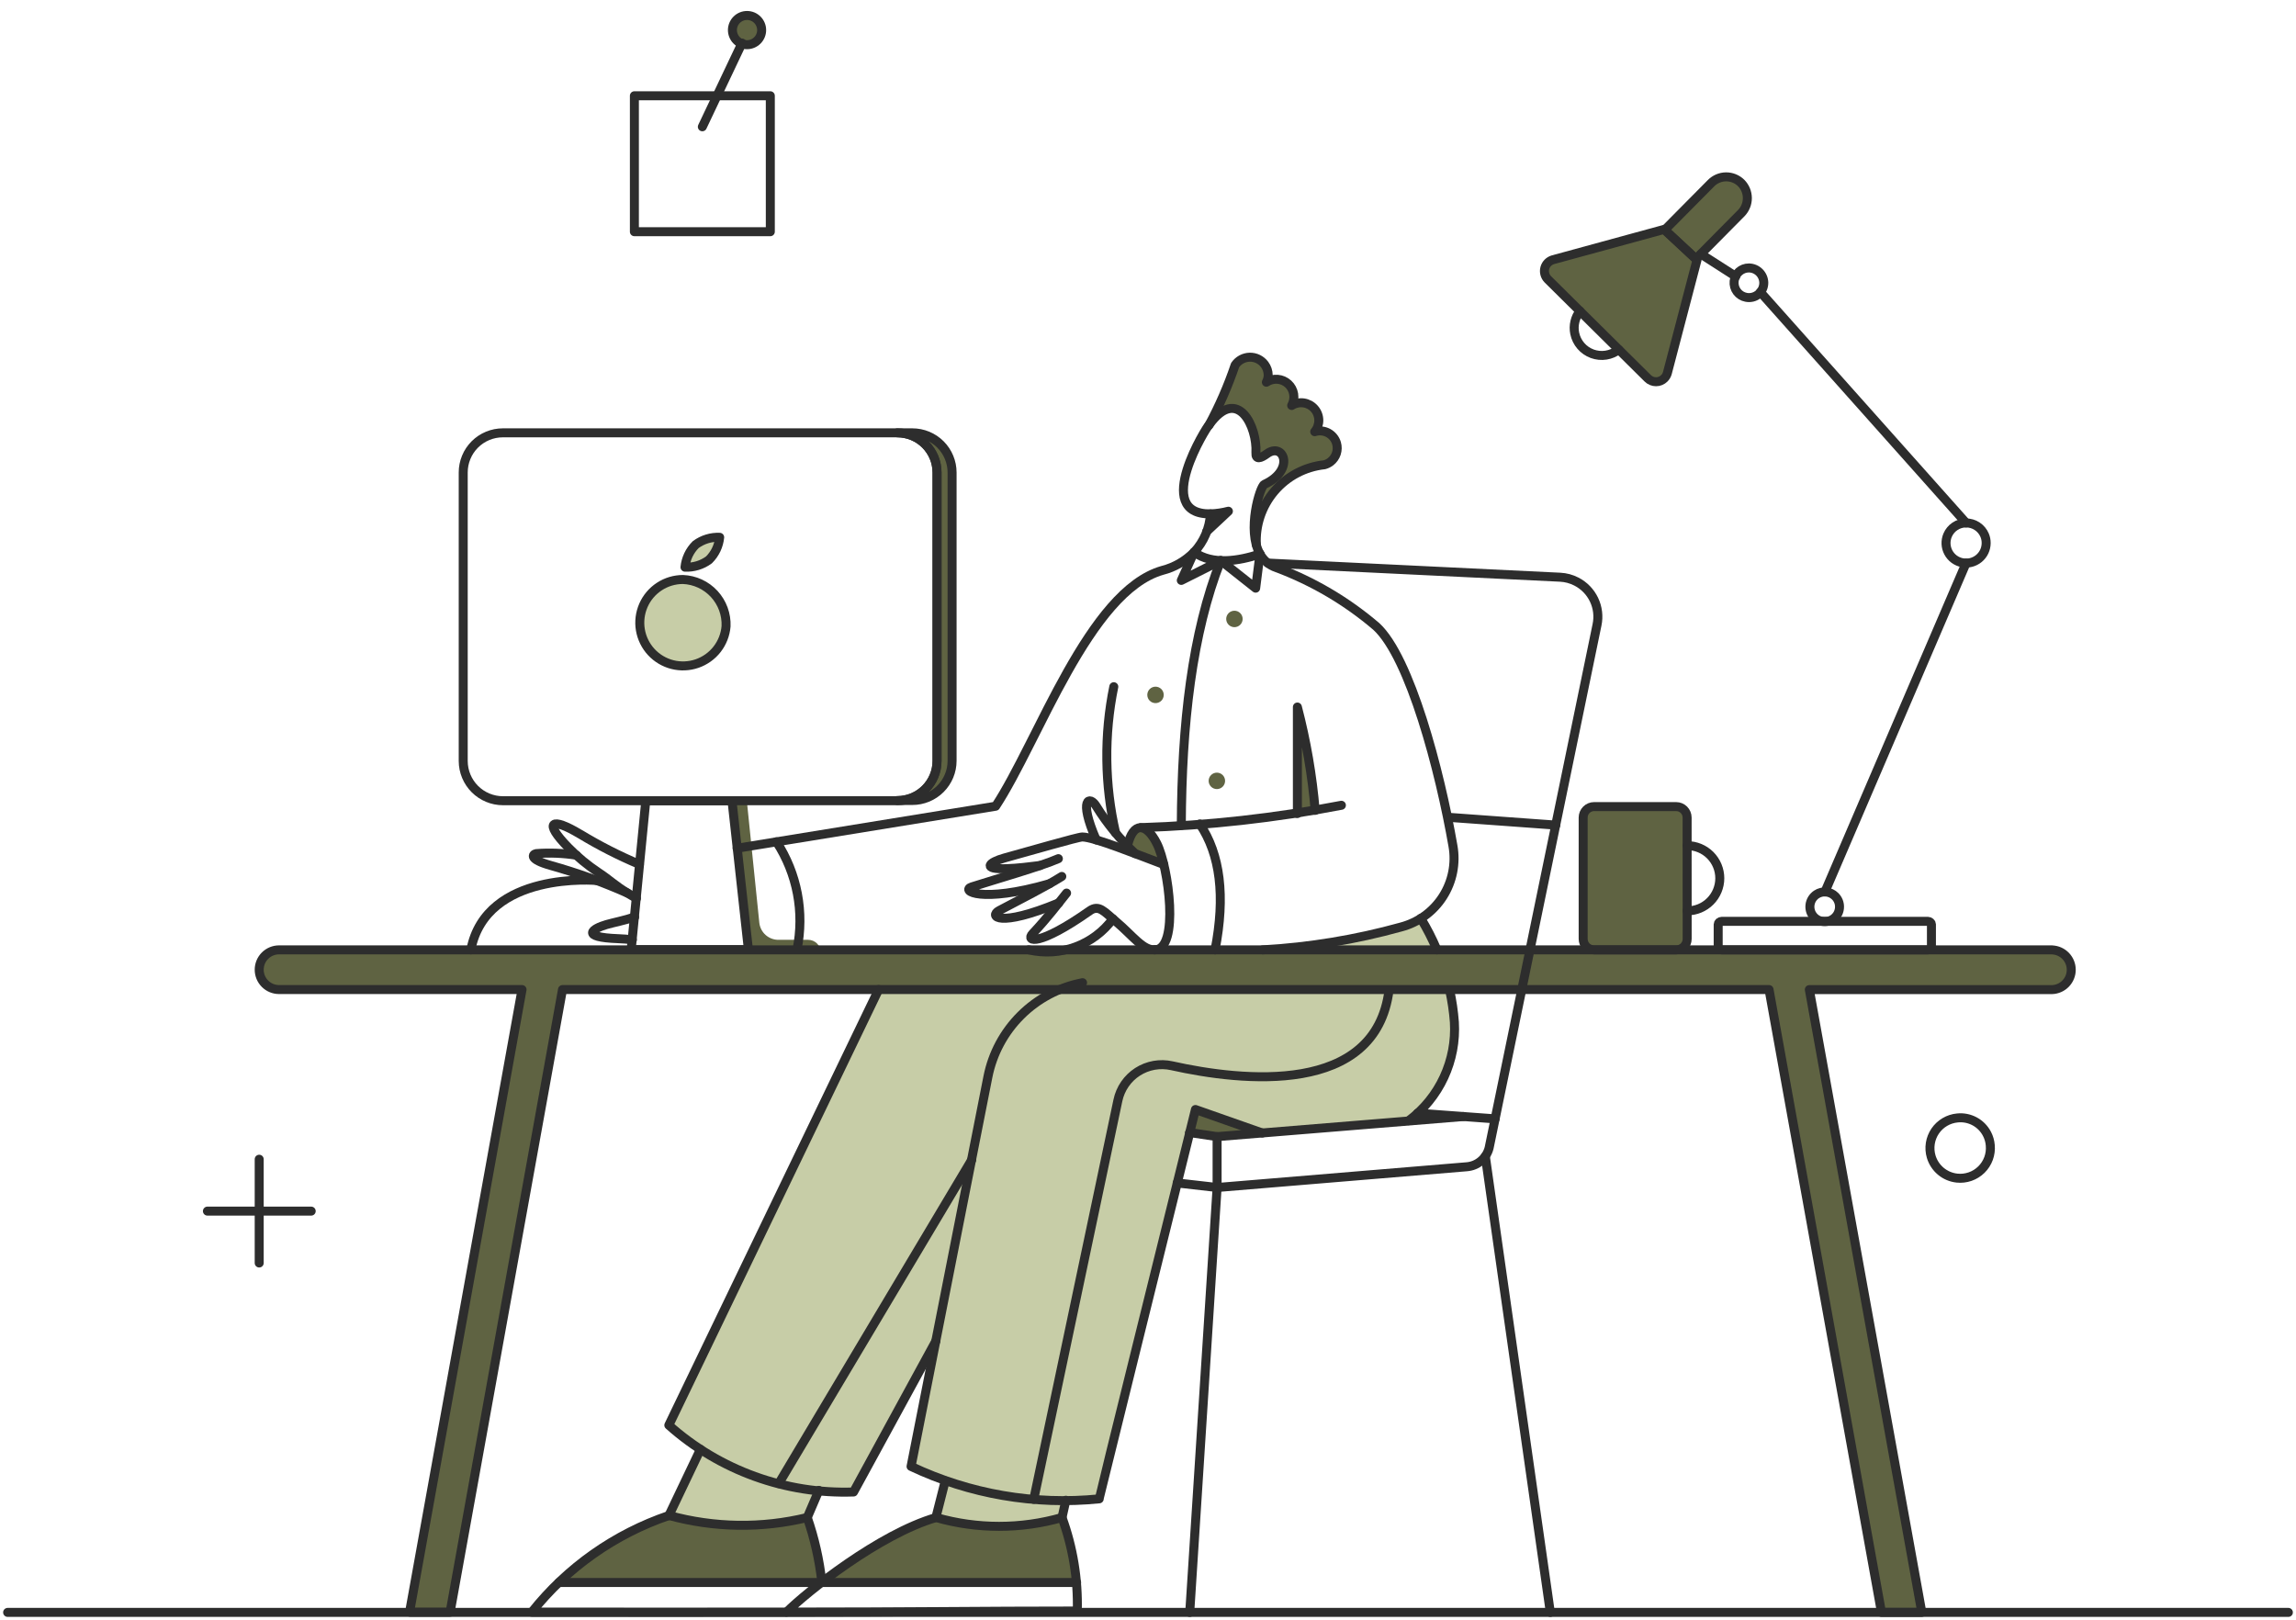 <svg width="197" height="139" viewBox="0 0 197 139" fill="none" xmlns="http://www.w3.org/2000/svg">
<path d="M121.905 78.801C119.447 80.315 111.655 81.317 108.343 81.501H123.277C122.884 80.57 122.425 79.668 121.905 78.801Z" fill="#C7CDA7"/>
<path d="M124.352 84.908H75.389L57.386 122.286C58.24 123.041 59.148 123.733 60.102 124.357L57.405 130.034C61.279 131.098 65.36 131.159 69.264 130.21L70.257 127.894C71.247 127.991 72.242 128.033 73.236 128.018L80.287 115.114L78.168 125.826C79.121 126.296 80.1 126.708 81.102 127.062L80.32 130.208C83.85 131.216 87.592 131.216 91.123 130.208L91.454 128.726C92.408 128.721 93.361 128.681 94.312 128.603L102.081 97.176L104.429 97.528L120.77 96.217C124.129 93.47 125.593 90.056 124.352 84.908Z" fill="#C7CDA7"/>
<path d="M62.297 53.734C62.238 54.452 61.972 55.137 61.53 55.706C61.088 56.275 60.489 56.702 59.809 56.937C59.127 57.171 58.393 57.202 57.694 57.026C56.996 56.849 56.364 56.473 55.876 55.944C55.388 55.414 55.065 54.754 54.945 54.044C54.826 53.333 54.917 52.604 55.205 51.944C55.494 51.284 55.969 50.722 56.572 50.328C57.174 49.934 57.879 49.723 58.599 49.723C59.621 49.764 60.585 50.211 61.279 50.963C61.972 51.715 62.339 52.712 62.297 53.734Z" fill="#C7CDA7"/>
<path d="M60.83 48.04C60.236 48.478 59.511 48.699 58.775 48.666C58.847 47.933 59.173 47.248 59.695 46.729C60.288 46.291 61.013 46.07 61.749 46.103C61.677 46.836 61.352 47.521 60.83 48.04Z" fill="#C7CDA7"/>
<path d="M103.862 44.091C103.829 44.605 103.725 45.112 103.553 45.598L105.432 43.836C104.921 43.986 104.394 44.072 103.862 44.091Z" fill="#5F6342"/>
<path d="M111.337 60.682V69.801C111.846 69.723 112.355 69.644 112.864 69.546C112.591 66.556 112.081 63.591 111.337 60.682Z" fill="#5F6342"/>
<path d="M99.929 74.204L97.541 73.323C97.264 73.085 96.997 72.837 96.739 72.579C97.367 69.859 99.048 70.877 99.929 74.204Z" fill="#5F6342"/>
<path d="M81.69 40.544V65.28C81.69 66.183 81.331 67.048 80.692 67.687C80.054 68.325 79.188 68.684 78.285 68.685H76.994C77.897 68.684 78.763 68.325 79.401 67.687C80.039 67.048 80.398 66.183 80.399 65.28V40.544C80.398 39.642 80.039 38.776 79.401 38.137C78.763 37.499 77.897 37.14 76.994 37.139H78.285C79.188 37.14 80.054 37.499 80.692 38.137C81.331 38.776 81.69 39.642 81.69 40.544Z" fill="#5F6342"/>
<path d="M69.342 80.641H66.798C66.39 80.645 65.996 80.496 65.691 80.225C65.386 79.954 65.194 79.579 65.15 79.174L64.078 68.706H62.786L64.215 81.739H70.418C70.421 81.596 70.396 81.454 70.343 81.32C70.29 81.187 70.212 81.066 70.111 80.964C70.011 80.862 69.891 80.78 69.759 80.725C69.627 80.669 69.485 80.641 69.342 80.641Z" fill="#5F6342"/>
<path d="M112.805 37.023C113.036 36.745 113.16 36.394 113.155 36.033C113.15 35.672 113.017 35.324 112.778 35.053C112.54 34.782 112.213 34.604 111.855 34.553C111.498 34.502 111.134 34.579 110.829 34.773C110.995 34.475 111.056 34.13 111.001 33.793C110.947 33.457 110.78 33.149 110.529 32.919C110.278 32.688 109.957 32.549 109.617 32.523C109.278 32.498 108.939 32.587 108.656 32.776C109.569 31.134 106.953 29.73 105.979 31.309C105.376 33.091 104.623 34.82 103.728 36.475C106.233 32.973 107.916 36.69 107.759 38.882C107.779 39.312 107.994 39.43 108.699 38.921C110.147 37.864 111.184 40.33 108.483 41.543C107.651 43.144 107.408 44.987 107.798 46.749C107.779 46.475 107.466 41.015 113.63 39.88C113.949 39.812 114.235 39.638 114.442 39.385C114.648 39.132 114.761 38.817 114.763 38.491C114.765 38.252 114.712 38.017 114.606 37.803C114.501 37.59 114.346 37.404 114.155 37.262C113.965 37.119 113.743 37.023 113.509 36.981C113.274 36.94 113.033 36.954 112.805 37.023Z" fill="#5F6342"/>
<path d="M106.621 53.108C106.621 53.295 106.547 53.475 106.414 53.607C106.282 53.739 106.103 53.814 105.916 53.814C105.728 53.814 105.549 53.739 105.417 53.607C105.284 53.475 105.21 53.295 105.21 53.108C105.21 52.921 105.284 52.742 105.417 52.609C105.549 52.477 105.728 52.403 105.916 52.403C106.103 52.403 106.282 52.477 106.414 52.609C106.547 52.742 106.621 52.921 106.621 53.108Z" fill="#5F6342"/>
<path d="M99.85 59.625C99.85 59.812 99.776 59.992 99.644 60.124C99.511 60.256 99.332 60.331 99.145 60.331C98.958 60.331 98.778 60.256 98.646 60.124C98.513 59.992 98.439 59.812 98.439 59.625C98.439 59.438 98.513 59.258 98.646 59.126C98.778 58.994 98.958 58.919 99.145 58.919C99.332 58.919 99.511 58.994 99.644 59.126C99.776 59.258 99.85 59.438 99.85 59.625Z" fill="#5F6342"/>
<path d="M105.114 67.002C105.114 67.189 105.04 67.368 104.908 67.501C104.775 67.633 104.596 67.707 104.409 67.707C104.222 67.707 104.042 67.633 103.91 67.501C103.778 67.368 103.703 67.189 103.703 67.002C103.703 66.815 103.778 66.635 103.91 66.503C104.042 66.371 104.222 66.296 104.409 66.296C104.596 66.296 104.775 66.371 104.908 66.503C105.04 66.635 105.114 66.815 105.114 67.002Z" fill="#5F6342"/>
<path d="M143.818 69.213H136.773C136.524 69.213 136.285 69.312 136.109 69.488C135.932 69.664 135.834 69.903 135.834 70.152V80.563C135.834 80.812 135.932 81.051 136.109 81.227C136.285 81.403 136.524 81.502 136.773 81.502H143.818C144.066 81.499 144.303 81.399 144.478 81.224C144.654 81.048 144.754 80.811 144.757 80.563V70.148C144.755 69.9 144.655 69.663 144.48 69.488C144.304 69.313 144.066 69.214 143.818 69.213Z" fill="#5F6342"/>
<path d="M142.788 19.681L133.258 22.284C133.088 22.331 132.933 22.421 132.808 22.546C132.684 22.671 132.595 22.826 132.549 22.996C132.504 23.166 132.503 23.346 132.549 23.516C132.594 23.686 132.683 23.842 132.807 23.967L141.379 32.46C141.472 32.553 141.583 32.628 141.705 32.678C141.827 32.729 141.958 32.755 142.09 32.755C142.222 32.755 142.353 32.729 142.475 32.678C142.597 32.628 142.708 32.553 142.801 32.46C142.926 32.335 143.015 32.18 143.062 32.01L145.606 22.304L142.788 19.681Z" fill="#5F6342"/>
<path d="M149.391 15.699C149.045 15.36 148.579 15.171 148.095 15.175C147.611 15.179 147.148 15.375 146.808 15.72L142.835 19.73L145.513 22.216L149.407 18.282C149.743 17.935 149.929 17.47 149.926 16.988C149.923 16.505 149.731 16.042 149.391 15.699Z" fill="#5F6342"/>
<path d="M65.35 2.584C65.35 2.749 65.317 2.912 65.254 3.063C65.19 3.215 65.098 3.353 64.981 3.469C64.864 3.586 64.726 3.678 64.574 3.74C64.421 3.803 64.258 3.835 64.094 3.834C63.929 3.834 63.766 3.801 63.614 3.738C63.462 3.674 63.324 3.582 63.208 3.465C63.092 3.348 63 3.21 62.938 3.058C62.875 2.906 62.843 2.742 62.843 2.578C62.844 2.245 62.977 1.927 63.213 1.692C63.448 1.458 63.767 1.327 64.1 1.328C64.432 1.328 64.751 1.461 64.985 1.697C65.22 1.932 65.351 2.252 65.35 2.584Z" fill="#5F6342"/>
<path d="M91.122 130.21C87.592 131.219 83.851 131.219 80.32 130.21C77.013 131.169 70.516 135.787 70.516 135.787H92.375C92.168 133.887 91.748 132.016 91.122 130.21Z" fill="#5F6342"/>
<path d="M69.264 130.21C65.361 131.159 61.279 131.098 57.405 130.034C53.858 131.197 50.63 133.166 47.973 135.787H70.497C70.222 133.901 69.81 132.037 69.264 130.21Z" fill="#5F6342"/>
<path d="M108.304 97.216L104.429 97.529L102.081 97.177L102.57 95.201L108.304 97.216Z" fill="#5F6342"/>
<path d="M176.071 81.503H23.942C23.491 81.503 23.058 81.682 22.738 82.002C22.419 82.321 22.24 82.754 22.24 83.206C22.24 83.657 22.419 84.09 22.738 84.409C23.058 84.729 23.491 84.908 23.942 84.908H44.791L35.194 138.038C35.178 138.135 35.172 138.234 35.175 138.331H38.619L48.263 84.908H151.786L161.434 138.351H164.878C164.858 138.253 164.858 138.155 164.839 138.042L155.243 84.912H176.071C176.513 84.897 176.931 84.711 177.237 84.393C177.544 84.076 177.716 83.651 177.716 83.21C177.716 82.768 177.544 82.344 177.237 82.026C176.931 81.709 176.513 81.522 176.071 81.507V81.503Z" fill="#5F6342"/>
<path d="M65.35 2.584C65.35 2.749 65.317 2.912 65.254 3.063C65.19 3.215 65.098 3.353 64.981 3.469C64.864 3.586 64.726 3.678 64.574 3.74C64.421 3.803 64.258 3.835 64.094 3.834C63.929 3.834 63.766 3.801 63.614 3.738C63.462 3.674 63.324 3.582 63.208 3.465C63.092 3.348 63 3.21 62.938 3.058C62.875 2.906 62.843 2.742 62.843 2.578C62.844 2.245 62.977 1.927 63.213 1.692C63.448 1.458 63.767 1.327 64.1 1.328C64.432 1.328 64.751 1.461 64.985 1.697C65.22 1.932 65.351 2.252 65.35 2.584Z" stroke="#2D2D2D" stroke-width="0.772"/>
<path d="M149.391 15.699C149.045 15.36 148.579 15.171 148.095 15.175C147.611 15.179 147.148 15.375 146.808 15.72L142.835 19.73L145.513 22.216L149.407 18.282C149.743 17.935 149.929 17.47 149.926 16.988C149.923 16.505 149.731 16.042 149.391 15.699Z" stroke="#2D2D2D" stroke-width="0.772" stroke-linejoin="round"/>
<path d="M176.071 81.503H23.942C23.491 81.503 23.058 81.682 22.738 82.002C22.419 82.321 22.24 82.754 22.24 83.206C22.24 83.657 22.419 84.09 22.738 84.409C23.058 84.729 23.491 84.908 23.942 84.908H44.791L35.194 138.038C35.178 138.135 35.172 138.234 35.175 138.331H38.619L48.263 84.908H151.786L161.434 138.351H164.878C164.858 138.253 164.858 138.155 164.839 138.042L155.243 84.912H176.071C176.513 84.897 176.931 84.711 177.237 84.393C177.544 84.076 177.716 83.651 177.716 83.21C177.716 82.768 177.544 82.344 177.237 82.026C176.931 81.709 176.513 81.522 176.071 81.507V81.503Z" stroke="#2D2D2D" stroke-width="0.772" stroke-linejoin="round"/>
<path d="M95.486 78.842C94.674 79.942 93.557 80.78 92.274 81.253C90.991 81.726 89.597 81.813 88.265 81.503" stroke="#2D2D2D" stroke-width="0.772" stroke-linecap="round" stroke-linejoin="round"/>
<path d="M51.225 75.553C51.225 75.553 41.71 74.674 40.399 81.502" stroke="#2D2D2D" stroke-width="0.772" stroke-linecap="round" stroke-linejoin="round"/>
<path d="M54.607 77.08C54.313 76.924 54.076 76.771 53.844 76.63C52.737 75.962 52.337 75.514 51.358 74.869C50.417 74.245 49.545 73.523 48.756 72.716C46.583 70.486 47.308 70.094 49.754 71.562C49.769 71.564 49.782 71.571 49.793 71.581C51.417 72.565 53.111 73.429 54.861 74.165" stroke="#2D2D2D" stroke-width="0.772" stroke-linecap="round" stroke-linejoin="round"/>
<path d="M53.844 76.63C51.706 75.684 49.503 74.892 47.252 74.261C45.355 73.727 45.687 73.3 46 73.243C47.156 73.155 48.318 73.201 49.463 73.38" stroke="#2D2D2D" stroke-width="0.772" stroke-linecap="round" stroke-linejoin="round"/>
<path d="M54.255 80.641C53.859 80.589 53.46 80.556 53.061 80.544C49.678 80.42 50.87 79.667 52.043 79.33C52.651 79.156 53.648 78.959 54.45 78.685" stroke="#2D2D2D" stroke-width="0.772" stroke-linecap="round" stroke-linejoin="round"/>
<path d="M127.443 99.212L133.02 138.35" stroke="#2D2D2D" stroke-width="0.772" stroke-linecap="round" stroke-linejoin="round"/>
<path d="M133.489 70.798L124.331 70.133" stroke="#2D2D2D" stroke-width="0.772" stroke-linecap="round" stroke-linejoin="round"/>
<path d="M91.454 128.728L91.123 130.21" stroke="#2D2D2D" stroke-width="0.772" stroke-linecap="round" stroke-linejoin="round"/>
<path d="M80.301 130.21L81.102 127.064" stroke="#2D2D2D" stroke-width="0.772" stroke-linecap="round" stroke-linejoin="round"/>
<path d="M70.262 127.881L69.264 130.21" stroke="#2D2D2D" stroke-width="0.772" stroke-linecap="round" stroke-linejoin="round"/>
<path d="M57.386 130.053L60.101 124.357" stroke="#2D2D2D" stroke-width="0.772" stroke-linecap="round" stroke-linejoin="round"/>
<path d="M80.301 115.064L73.236 128.019C67.412 128.219 61.734 126.165 57.386 122.286L75.389 84.908" stroke="#2D2D2D" stroke-width="0.772" stroke-linecap="round" stroke-linejoin="round"/>
<path d="M88.696 128.65L95.917 94.418C96.022 93.918 96.225 93.444 96.515 93.023C96.805 92.602 97.175 92.243 97.605 91.966C98.034 91.69 98.515 91.501 99.018 91.411C99.521 91.322 100.036 91.333 100.535 91.444C106.611 92.802 118.033 94.05 119.182 84.953" stroke="#2D2D2D" stroke-width="0.772" stroke-linecap="round" stroke-linejoin="round"/>
<path d="M63.247 72.781L85.428 69.177C89.087 63.615 93.434 50.732 99.733 48.942C100.766 48.679 101.706 48.137 102.453 47.377" stroke="#2D2D2D" stroke-width="0.772" stroke-linecap="round" stroke-linejoin="round"/>
<path d="M103.862 44.092C104.381 44.073 104.896 43.997 105.398 43.865L103.544 45.598" stroke="#2D2D2D" stroke-width="0.772" stroke-linecap="round" stroke-linejoin="round"/>
<path d="M108.108 47.531C108.411 48.087 108.915 48.507 109.517 48.705C112.647 49.873 115.548 51.581 118.088 53.752C120.987 56.411 123.547 66.155 124.664 72.577C124.934 74.087 124.624 75.642 123.797 76.934C122.97 78.225 121.686 79.157 120.202 79.544C116.33 80.619 112.355 81.275 108.343 81.501" stroke="#2D2D2D" stroke-width="0.772" stroke-linecap="round" stroke-linejoin="round"/>
<path d="M115.094 69.096C109.414 70.192 103.656 70.833 97.874 71.014" stroke="#2D2D2D" stroke-width="0.772" stroke-linecap="round" stroke-linejoin="round"/>
<path d="M112.844 69.531C112.59 66.538 112.079 63.572 111.318 60.666V69.805" stroke="#2D2D2D" stroke-width="0.772" stroke-linecap="round" stroke-linejoin="round"/>
<path d="M66.622 72.228C68.405 74.961 69.038 78.287 68.383 81.484" stroke="#2D2D2D" stroke-width="0.772" stroke-linecap="round" stroke-linejoin="round"/>
<path d="M90.809 73.676C89.303 74.341 85.448 75.438 83.373 76.102C82.395 76.411 84.136 77.531 90.046 75.828" stroke="#2D2D2D" stroke-width="0.772" stroke-linecap="round" stroke-linejoin="round"/>
<path d="M91.103 75.202C89.674 76.102 87.601 77.138 85.721 78.137C84.841 78.606 85.643 79.625 90.848 77.472" stroke="#2D2D2D" stroke-width="0.772" stroke-linecap="round" stroke-linejoin="round"/>
<path d="M91.514 76.63C90.69 77.648 89.976 78.634 88.598 80.113C87.957 80.802 89.135 81.221 93.49 78.156C94.294 77.591 94.726 78.211 95.78 79.096C97.174 80.265 98.109 81.62 99.126 81.483" stroke="#2D2D2D" stroke-width="0.772" stroke-linecap="round" stroke-linejoin="round"/>
<path d="M94.058 72.07C92.492 68.466 93.51 68.26 94.058 69.174C94.987 70.673 96.111 72.042 97.402 73.243" stroke="#2D2D2D" stroke-width="0.772" stroke-linecap="round" stroke-linejoin="round"/>
<path d="M96.739 72.579C97.227 70.457 98.359 70.61 99.251 72.359C100.281 74.382 101.22 81.503 99.067 81.503" stroke="#2D2D2D" stroke-width="0.772" stroke-linecap="round" stroke-linejoin="round"/>
<path d="M99.856 74.176C97.555 73.317 93.861 71.816 92.864 71.816C92.492 71.816 88.246 73.052 86.191 73.616C84.841 73.989 84.196 74.612 86.387 74.536C87.307 74.504 88.324 74.379 89.244 74.262" stroke="#2D2D2D" stroke-width="0.772" stroke-linecap="round" stroke-linejoin="round"/>
<path d="M95.565 58.923C94.716 63.067 94.769 67.345 95.721 71.466" stroke="#2D2D2D" stroke-width="0.772" stroke-linecap="round" stroke-linejoin="round"/>
<path d="M64.215 81.484H54.157L55.409 68.705H62.806L64.215 81.484Z" stroke="#2D2D2D" stroke-width="0.772" stroke-linecap="round" stroke-linejoin="round"/>
<path d="M62.297 53.734C62.238 54.452 61.972 55.137 61.53 55.706C61.088 56.275 60.489 56.702 59.809 56.937C59.127 57.171 58.393 57.202 57.694 57.026C56.996 56.849 56.364 56.473 55.876 55.944C55.388 55.414 55.065 54.754 54.945 54.044C54.826 53.333 54.917 52.604 55.205 51.944C55.494 51.284 55.969 50.722 56.572 50.328C57.174 49.934 57.879 49.723 58.599 49.723C59.621 49.764 60.585 50.211 61.279 50.963C61.972 51.715 62.339 52.712 62.297 53.734Z" stroke="#2D2D2D" stroke-width="0.772" stroke-linecap="round" stroke-linejoin="round"/>
<path d="M60.83 48.04C60.236 48.478 59.511 48.699 58.775 48.666C58.847 47.933 59.173 47.248 59.695 46.729C60.288 46.291 61.013 46.07 61.749 46.103C61.677 46.836 61.352 47.521 60.83 48.04Z" stroke="#2D2D2D" stroke-width="0.772" stroke-linecap="round" stroke-linejoin="round"/>
<path d="M103.725 36.493C104.618 34.837 105.371 33.109 105.975 31.327C106.115 31.123 106.301 30.955 106.518 30.837C106.735 30.719 106.978 30.655 107.225 30.649C107.472 30.644 107.717 30.697 107.94 30.805C108.162 30.913 108.355 31.073 108.504 31.271C108.702 31.535 108.81 31.858 108.813 32.188C108.811 32.4 108.757 32.608 108.656 32.795C108.939 32.606 109.277 32.518 109.616 32.544C109.955 32.57 110.276 32.71 110.526 32.94C110.777 33.17 110.943 33.477 110.998 33.813C111.052 34.149 110.993 34.493 110.828 34.791C111.134 34.598 111.498 34.52 111.855 34.571C112.213 34.623 112.54 34.8 112.778 35.072C113.017 35.343 113.15 35.691 113.155 36.052C113.16 36.413 113.036 36.764 112.805 37.041C112.993 36.981 113.191 36.959 113.388 36.977C113.585 36.995 113.776 37.052 113.951 37.144C114.125 37.237 114.279 37.364 114.404 37.517C114.529 37.67 114.622 37.847 114.677 38.036C114.759 38.322 114.753 38.627 114.661 38.91C114.568 39.192 114.392 39.441 114.156 39.623C113.999 39.742 113.82 39.83 113.629 39.879C111.962 40.059 110.428 40.872 109.343 42.15C108.258 43.428 107.705 45.074 107.797 46.748" stroke="#2D2D2D" stroke-width="0.772" stroke-linecap="round" stroke-linejoin="round"/>
<path d="M108.108 47.531L107.737 50.467L104.742 48.099L101.357 49.801L102.453 47.375" stroke="#2D2D2D" stroke-width="0.772" stroke-linecap="round" stroke-linejoin="round"/>
<path d="M104.742 48.099C102.277 54.322 101.396 62.13 101.357 70.818" stroke="#2D2D2D" stroke-width="0.772" stroke-linecap="round" stroke-linejoin="round"/>
<path d="M144.761 72.56C145.504 72.56 146.215 72.854 146.74 73.379C147 73.639 147.206 73.948 147.347 74.287C147.488 74.626 147.561 74.99 147.561 75.358C147.561 75.726 147.488 76.09 147.347 76.429C147.206 76.769 147 77.077 146.74 77.337C146.215 77.862 145.504 78.156 144.761 78.156" stroke="#2D2D2D" stroke-width="0.772" stroke-linecap="round" stroke-linejoin="round"/>
<path d="M170.416 46.592C170.416 46.846 170.36 47.098 170.252 47.328C170.143 47.559 169.984 47.762 169.787 47.924C169.59 48.085 169.36 48.201 169.113 48.263C168.866 48.325 168.608 48.331 168.358 48.281C168.108 48.231 167.872 48.127 167.667 47.976C167.463 47.824 167.294 47.629 167.174 47.404C167.054 47.179 166.985 46.931 166.973 46.676C166.96 46.422 167.005 46.168 167.103 45.932C167.234 45.618 167.455 45.35 167.738 45.161C168.021 44.972 168.354 44.871 168.695 44.871C169.035 44.871 169.368 44.971 169.652 45.16C169.935 45.349 170.156 45.617 170.287 45.931C170.374 46.141 170.417 46.365 170.416 46.592Z" stroke="#2D2D2D" stroke-width="0.772" stroke-linecap="round" stroke-linejoin="round"/>
<path d="M156.581 76.532L168.694 48.313" stroke="#2D2D2D" stroke-width="0.772" stroke-linecap="round" stroke-linejoin="round"/>
<path d="M168.694 44.87L151.043 25.066" stroke="#2D2D2D" stroke-width="0.772" stroke-linecap="round" stroke-linejoin="round"/>
<path d="M148.929 23.716L145.935 21.798" stroke="#2D2D2D" stroke-width="0.772" stroke-linecap="round" stroke-linejoin="round"/>
<path d="M138.89 29.997C138.573 30.245 138.197 30.408 137.799 30.471C137.401 30.533 136.993 30.493 136.615 30.354C136.237 30.215 135.9 29.981 135.638 29.676C135.375 29.37 135.194 29.002 135.114 28.608C135.045 28.274 135.05 27.93 135.128 27.599C135.205 27.268 135.354 26.958 135.564 26.69" stroke="#2D2D2D" stroke-width="0.772" stroke-linecap="round" stroke-linejoin="round"/>
<path d="M151.336 24.263C151.337 24.451 151.295 24.637 151.215 24.808C151.135 24.978 151.018 25.128 150.872 25.248C150.727 25.367 150.556 25.453 150.374 25.498C150.191 25.543 150 25.548 149.816 25.51C149.504 25.451 149.227 25.277 149.037 25.023C148.847 24.769 148.759 24.453 148.79 24.137C148.821 23.822 148.969 23.529 149.205 23.317C149.441 23.105 149.747 22.989 150.064 22.991C150.4 22.996 150.721 23.131 150.958 23.369C151.196 23.607 151.331 23.927 151.336 24.263Z" stroke="#2D2D2D" stroke-width="0.772" stroke-linecap="round" stroke-linejoin="round"/>
<path d="M157.833 77.804C157.834 77.992 157.792 78.178 157.712 78.349C157.632 78.519 157.515 78.669 157.369 78.788C157.224 78.908 157.053 78.993 156.871 79.039C156.688 79.084 156.497 79.089 156.313 79.051C156.066 79.003 155.839 78.881 155.662 78.703C155.529 78.57 155.428 78.409 155.365 78.232C155.302 78.055 155.278 77.866 155.297 77.679C155.315 77.492 155.375 77.312 155.471 77.15C155.568 76.989 155.699 76.851 155.855 76.746C156.099 76.582 156.393 76.508 156.686 76.537C156.979 76.565 157.253 76.695 157.461 76.904C157.579 77.022 157.673 77.162 157.737 77.317C157.801 77.471 157.833 77.637 157.833 77.804Z" stroke="#2D2D2D" stroke-width="0.772" stroke-linecap="round" stroke-linejoin="round"/>
<path d="M104.429 101.894L102.081 138.351" stroke="#2D2D2D" stroke-width="0.772" stroke-linecap="round" stroke-linejoin="round"/>
<path d="M66.094 19.881H54.431V8.217H66.094V19.881Z" stroke="#2D2D2D" stroke-width="0.772" stroke-linecap="round" stroke-linejoin="round"/>
<path d="M60.262 10.878L63.667 3.696" stroke="#2D2D2D" stroke-width="0.772" stroke-linecap="round" stroke-linejoin="round"/>
<path d="M26.701 103.919H17.797" stroke="#2D2D2D" stroke-width="0.772" stroke-linecap="round" stroke-linejoin="round"/>
<path d="M22.24 108.371V99.467" stroke="#2D2D2D" stroke-width="0.772" stroke-linecap="round" stroke-linejoin="round"/>
<path d="M170.768 98.273C170.803 98.655 170.753 99.04 170.622 99.4C170.49 99.76 170.28 100.087 170.007 100.356C169.733 100.625 169.404 100.83 169.042 100.957C168.679 101.083 168.294 101.128 167.912 101.087C167.402 101.032 166.92 100.828 166.526 100.5C166.132 100.171 165.844 99.734 165.698 99.242C165.59 98.874 165.564 98.487 165.623 98.108C165.683 97.73 165.825 97.368 166.04 97.051C166.256 96.734 166.539 96.469 166.869 96.274C167.199 96.079 167.569 95.96 167.95 95.925C168.463 95.872 168.979 95.975 169.432 96.219C169.884 96.464 170.253 96.84 170.489 97.298C170.646 97.6 170.741 97.932 170.768 98.273Z" stroke="#2D2D2D" stroke-width="0.772" stroke-linecap="round" stroke-linejoin="round"/>
<path d="M0.655 138.351H196.345" stroke="#2D2D2D" stroke-width="0.772" stroke-linecap="round" stroke-linejoin="round"/>
<path d="M70.516 135.787H92.375" stroke="#2D2D2D" stroke-width="0.772" stroke-linecap="round" stroke-linejoin="round"/>
<path d="M47.953 135.787H70.477" stroke="#2D2D2D" stroke-width="0.772" stroke-linecap="round" stroke-linejoin="round"/>
<path d="M70.515 135.757C70.308 133.866 69.888 132.006 69.264 130.209C65.36 131.158 61.279 131.097 57.405 130.033C52.763 131.61 48.672 134.491 45.625 138.331C54.666 138.331 60.673 138.351 67.483 138.331" stroke="#2D2D2D" stroke-width="0.772" stroke-linecap="round" stroke-linejoin="round"/>
<path d="M91.122 130.21C87.592 131.219 83.851 131.219 80.32 130.21C75.447 131.623 69.21 136.604 67.483 138.331C77.816 138.331 84.312 138.233 92.433 138.233C92.505 135.5 92.06 132.778 91.122 130.21Z" stroke="#2D2D2D" stroke-width="0.772" stroke-linecap="round" stroke-linejoin="round"/>
<path d="M102.081 97.177L102.57 95.201L108.304 97.216" stroke="#2D2D2D" stroke-width="0.772" stroke-linecap="round" stroke-linejoin="round"/>
<path d="M102.081 97.177L104.429 97.529L125.561 95.803" stroke="#2D2D2D" stroke-width="0.772" stroke-linecap="round" stroke-linejoin="round"/>
<path d="M128.284 96.003L121.631 95.514" stroke="#2D2D2D" stroke-width="0.772" stroke-linecap="round" stroke-linejoin="round"/>
<path d="M66.818 127.294L83.373 99.526" stroke="#2D2D2D" stroke-width="0.772" stroke-linecap="round" stroke-linejoin="round"/>
<path d="M102.942 70.701C104.703 73.304 105.154 76.904 104.253 81.503" stroke="#2D2D2D" stroke-width="0.772" stroke-linecap="round" stroke-linejoin="round"/>
<path d="M101.005 101.502L104.429 101.893L125.852 100.113C126.302 100.078 126.729 99.902 127.074 99.61C127.418 99.319 127.661 98.926 127.77 98.488L137.026 53.617C137.18 52.891 137.09 52.134 136.772 51.464C136.454 50.793 135.924 50.246 135.265 49.906C134.828 49.679 134.348 49.55 133.856 49.527L108.774 48.313" stroke="#2D2D2D" stroke-width="0.772" stroke-linecap="round" stroke-linejoin="round"/>
<path d="M92.884 84.32C90.879 84.707 89.036 85.682 87.589 87.122C86.143 88.561 85.158 90.4 84.763 92.402L78.171 125.826C83.199 128.206 88.781 129.167 94.315 128.607C94.315 128.51 100.309 104.341 102.084 97.179" stroke="#2D2D2D" stroke-width="0.772" stroke-linecap="round" stroke-linejoin="round"/>
<path d="M76.994 37.139C77.897 37.14 78.762 37.499 79.401 38.137C80.039 38.776 80.398 39.642 80.399 40.544V65.299C80.399 66.203 80.04 67.069 79.401 67.708C78.763 68.347 77.897 68.706 76.994 68.706H43.159C42.255 68.706 41.388 68.347 40.748 67.709C40.109 67.071 39.748 66.205 39.745 65.301V40.544C39.744 40.098 39.831 39.655 40.002 39.242C40.172 38.829 40.422 38.453 40.738 38.137C41.054 37.821 41.429 37.57 41.841 37.399C42.254 37.228 42.697 37.139 43.143 37.139H76.994Z" stroke="#2D2D2D" stroke-width="0.772" stroke-linecap="round" stroke-linejoin="round"/>
<path d="M81.69 40.544V65.28C81.69 66.183 81.331 67.048 80.692 67.687C80.054 68.325 79.188 68.684 78.285 68.685H76.994C77.897 68.684 78.762 68.325 79.401 67.687C80.039 67.048 80.398 66.183 80.399 65.28V40.544C80.398 39.642 80.039 38.776 79.401 38.137C78.762 37.499 77.897 37.14 76.994 37.139H78.285C79.188 37.14 80.054 37.499 80.692 38.137C81.331 38.776 81.69 39.642 81.69 40.544Z" stroke="#2D2D2D" stroke-width="0.772" stroke-linecap="round" stroke-linejoin="round"/>
<path d="M108.696 38.942C110.138 37.879 111.168 40.335 108.481 41.564C108.107 41.735 106.955 45.497 108.109 47.538C106.266 48.144 104.039 48.506 102.454 47.381C103.291 46.481 103.789 45.318 103.862 44.091C98.774 44.17 103.627 36.479 103.725 36.479C106.212 33.001 107.889 36.66 107.759 38.84C107.721 39.483 108.172 39.326 108.696 38.942Z" stroke="#2D2D2D" stroke-width="0.772" stroke-linecap="round" stroke-linejoin="round"/>
<path d="M120.874 96.155C122.174 95.181 123.212 93.899 123.895 92.425C124.578 90.951 124.885 89.331 124.788 87.709C124.717 86.783 124.582 85.863 124.383 84.955" stroke="#2D2D2D" stroke-width="0.772" stroke-linecap="round" stroke-linejoin="round"/>
<path d="M121.905 78.8C122.435 79.664 122.898 80.567 123.29 81.501" stroke="#2D2D2D" stroke-width="0.772" stroke-linecap="round" stroke-linejoin="round"/>
<path d="M144.761 80.563C144.761 80.812 144.662 81.051 144.486 81.227C144.31 81.404 144.071 81.502 143.822 81.502H136.777C136.528 81.502 136.289 81.404 136.113 81.227C135.937 81.051 135.838 80.812 135.838 80.563V70.148C135.838 69.899 135.937 69.66 136.113 69.484C136.289 69.308 136.528 69.209 136.777 69.209H143.818C144.067 69.209 144.306 69.308 144.482 69.484C144.658 69.661 144.757 69.899 144.757 70.148L144.761 80.563Z" stroke="#2D2D2D" stroke-width="0.772" stroke-linecap="round" stroke-linejoin="round"/>
<path d="M165.426 79.056C165.503 79.058 165.576 79.087 165.632 79.137C165.659 79.16 165.68 79.189 165.695 79.221C165.71 79.254 165.718 79.289 165.72 79.324V81.233C165.718 81.268 165.71 81.303 165.695 81.335C165.68 81.368 165.659 81.397 165.632 81.42C165.575 81.47 165.502 81.499 165.426 81.501H147.716C147.64 81.499 147.567 81.47 147.51 81.42C147.484 81.397 147.462 81.368 147.447 81.335C147.432 81.303 147.424 81.268 147.423 81.233V79.324C147.424 79.289 147.432 79.254 147.447 79.221C147.462 79.189 147.484 79.16 147.51 79.137C147.567 79.087 147.64 79.058 147.716 79.056H165.426Z" stroke="#2D2D2D" stroke-width="0.772" stroke-linecap="round" stroke-linejoin="round"/>
<path d="M104.429 101.894V97.53" stroke="#2D2D2D" stroke-width="0.772" stroke-linecap="round" stroke-linejoin="round"/>
<path d="M142.788 19.681L133.257 22.284C133.087 22.331 132.933 22.421 132.808 22.546C132.684 22.671 132.595 22.826 132.549 22.996C132.504 23.166 132.503 23.346 132.549 23.516C132.594 23.686 132.683 23.842 132.807 23.967L141.379 32.46C141.472 32.553 141.583 32.628 141.705 32.678C141.827 32.729 141.958 32.755 142.09 32.755C142.222 32.755 142.353 32.729 142.475 32.678C142.597 32.628 142.708 32.553 142.801 32.46C142.926 32.335 143.015 32.18 143.062 32.01L145.606 22.304L142.788 19.681Z" stroke="#2D2D2D" stroke-width="0.772" stroke-linejoin="round"/>
</svg>
